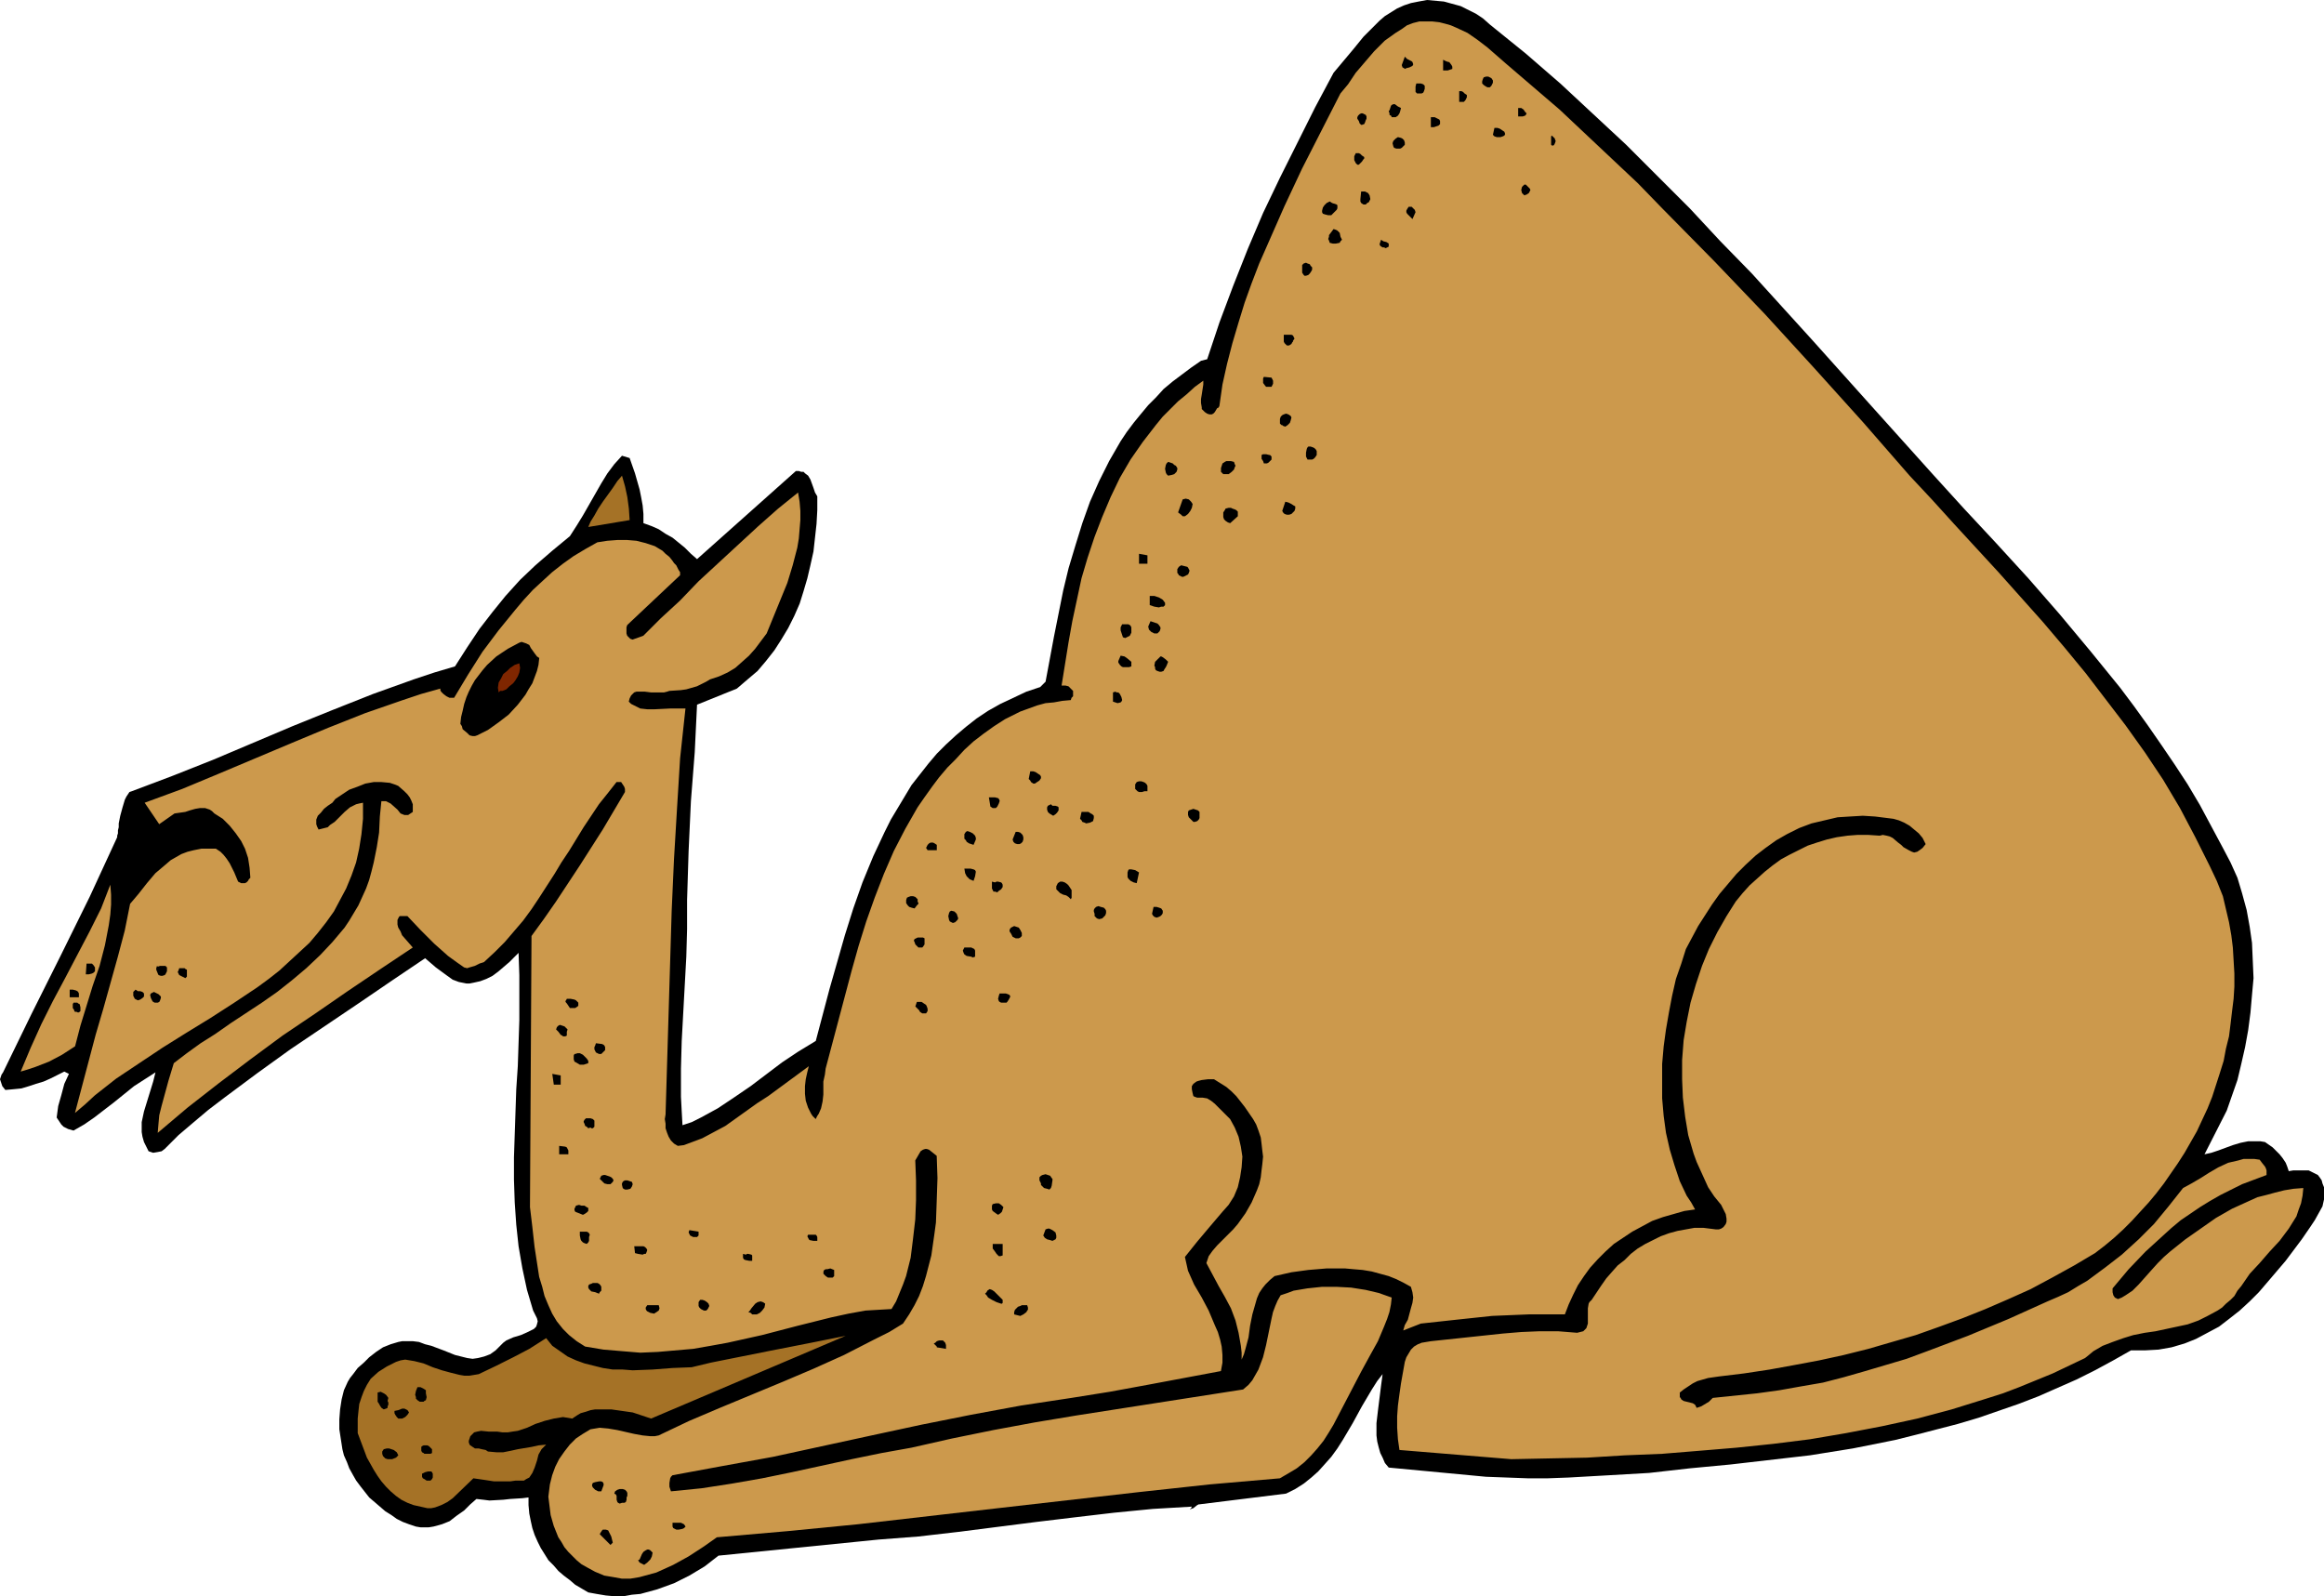 <?xml version="1.0" encoding="UTF-8" standalone="no"?>
<svg
   version="1.0"
   width="129.724mm"
   height="89.11mm"
   id="svg112"
   sodipodi:docname="Camel 09.wmf"
   xmlns:inkscape="http://www.inkscape.org/namespaces/inkscape"
   xmlns:sodipodi="http://sodipodi.sourceforge.net/DTD/sodipodi-0.dtd"
   xmlns="http://www.w3.org/2000/svg"
   xmlns:svg="http://www.w3.org/2000/svg">
  <sodipodi:namedview
     id="namedview112"
     pagecolor="#ffffff"
     bordercolor="#000000"
     borderopacity="0.25"
     inkscape:showpageshadow="2"
     inkscape:pageopacity="0.0"
     inkscape:pagecheckerboard="0"
     inkscape:deskcolor="#d1d1d1"
     inkscape:document-units="mm" />
  <defs
     id="defs1">
    <pattern
       id="WMFhbasepattern"
       patternUnits="userSpaceOnUse"
       width="6"
       height="6"
       x="0"
       y="0" />
  </defs>
  <path
     style="fill:#000000;fill-opacity:1;fill-rule:evenodd;stroke:none"
     d="m 314.312,5.171 7.595,6.141 7.272,6.303 6.949,6.464 6.949,6.464 6.787,6.788 6.626,6.626 6.464,6.949 6.626,6.788 12.766,14.06 12.605,14.06 12.928,14.383 6.464,7.111 6.626,7.111 6.949,7.596 6.626,7.596 6.464,7.757 6.302,7.757 2.909,3.879 2.909,4.04 2.909,4.202 2.747,4.04 2.747,4.202 2.586,4.363 2.424,4.525 2.424,4.525 1.616,3.071 1.454,3.232 0.97,3.232 0.97,3.555 0.646,3.555 0.485,3.394 0.162,3.717 0.162,3.717 -0.323,3.555 -0.323,3.717 -0.485,3.717 -0.646,3.555 -0.808,3.555 -0.808,3.394 -1.131,3.232 -1.131,3.232 -4.686,9.212 1.454,-0.323 1.454,-0.485 3.07,-1.131 1.616,-0.485 1.616,-0.323 h 1.616 0.97 l 0.97,0.162 1.616,1.131 1.454,1.454 0.646,0.808 0.646,0.97 0.323,0.808 0.323,0.97 0.97,-0.162 h 1.131 1.131 0.97 l 0.97,0.485 0.97,0.485 0.485,0.646 0.323,0.485 0.162,0.646 0.323,0.808 v 0.97 0.646 0.97 l -0.323,1.454 -0.808,1.454 -0.808,1.454 -0.97,1.454 -1.778,2.586 -3.394,4.525 -3.717,4.363 -1.939,2.263 -1.939,1.939 -2.101,1.939 -2.262,1.778 -2.101,1.616 -2.424,1.293 -2.424,1.293 -2.424,0.97 -2.747,0.808 -2.747,0.485 -2.909,0.162 h -1.454 -1.454 l -3.717,2.101 -3.878,2.101 -3.878,1.939 -4.04,1.778 -4.04,1.778 -4.202,1.616 -4.202,1.454 -4.202,1.454 -4.363,1.293 -4.363,1.131 -4.363,1.131 -4.525,1.131 -8.888,1.778 -9.05,1.454 -16.806,1.939 -8.565,0.808 -8.565,0.97 -8.403,0.485 -8.565,0.485 -4.363,0.162 h -4.363 l -4.363,-0.162 -4.363,-0.162 -20.523,-1.939 -0.808,-0.97 -0.485,-1.131 -0.485,-0.97 -0.323,-1.131 -0.323,-1.293 -0.162,-1.293 v -2.586 l 0.323,-2.747 0.323,-2.586 0.323,-2.586 0.323,-2.424 -1.131,1.454 -1.131,1.778 -2.101,3.555 -1.939,3.555 -2.101,3.555 -1.131,1.778 -1.293,1.778 -1.293,1.454 -1.454,1.616 -1.454,1.293 -1.616,1.293 -1.778,1.131 -1.939,0.97 -18.261,2.263 h -0.162 l -0.323,0.162 -0.808,0.646 -0.485,0.162 -0.162,0.162 v -0.162 0 l 0.162,-0.162 0.162,-0.323 -8.242,0.485 -8.242,0.808 -8.242,0.97 -8.08,0.97 -16.483,2.101 -8.403,0.97 -8.403,0.646 -33.774,3.394 -2.909,2.263 -1.616,0.97 -1.616,0.97 -1.616,0.808 -1.616,0.808 -1.778,0.646 -1.778,0.646 -1.778,0.485 -1.778,0.485 -1.778,0.162 -1.778,0.323 h -1.939 l -1.778,-0.162 -1.939,-0.323 -1.778,-0.323 -2.747,-1.616 -1.131,-0.97 -1.293,-0.97 -1.131,-0.97 -0.97,-1.131 -1.131,-1.131 -0.808,-1.293 -0.808,-1.293 -0.646,-1.293 -0.646,-1.454 -0.485,-1.454 -0.323,-1.454 -0.323,-1.616 -0.162,-1.778 v -1.616 l -1.293,0.162 -2.586,0.162 -1.454,0.162 -2.909,0.162 -1.293,-0.162 -1.454,-0.162 -1.293,1.131 -1.293,1.293 -1.616,1.131 -1.454,1.131 -1.616,0.646 -1.778,0.485 -0.97,0.162 H 89.526 88.718 l -0.97,-0.162 -1.454,-0.485 -1.293,-0.485 -1.293,-0.646 -1.131,-0.808 -1.293,-0.808 -1.131,-0.97 -1.131,-0.97 -1.131,-0.97 -1.778,-2.263 -0.97,-1.293 -0.646,-1.131 -0.808,-1.454 -0.485,-1.293 -0.646,-1.454 -0.323,-1.293 -0.323,-2.101 -0.323,-2.101 v -2.101 l 0.162,-2.101 0.323,-2.101 0.485,-1.939 0.808,-1.778 0.485,-0.808 0.646,-0.808 0.97,-1.293 1.293,-1.131 1.131,-1.131 1.454,-1.131 1.454,-0.97 1.616,-0.646 1.616,-0.485 0.808,-0.162 h 0.97 1.293 l 1.293,0.162 1.293,0.485 1.293,0.323 2.586,0.97 2.424,0.97 1.293,0.323 1.293,0.323 1.131,0.162 1.131,-0.162 1.293,-0.323 1.293,-0.485 1.131,-0.808 1.131,-1.131 0.485,-0.485 0.646,-0.485 1.454,-0.646 1.616,-0.485 1.454,-0.646 0.646,-0.323 0.646,-0.323 0.485,-0.485 0.162,-0.485 0.162,-0.646 -0.162,-0.646 -0.323,-0.646 -0.485,-0.97 -1.293,-4.363 -0.97,-4.525 -0.808,-4.687 -0.485,-4.525 -0.323,-4.687 -0.162,-4.848 v -4.687 l 0.162,-4.848 0.323,-9.535 0.323,-4.848 0.162,-4.848 0.162,-4.848 v -4.687 -4.848 l -0.162,-4.687 -1.939,1.939 -2.262,1.939 -1.293,0.97 -1.293,0.646 -1.293,0.485 -1.454,0.323 -0.808,0.162 h -0.646 l -0.808,-0.162 -0.808,-0.162 -1.293,-0.485 -1.131,-0.808 -2.424,-1.778 -2.262,-1.939 -6.949,4.687 -7.11,4.848 -14.382,9.697 -6.949,5.01 -6.949,5.171 -3.394,2.586 -3.07,2.586 -3.232,2.747 -2.909,2.909 -0.646,0.485 -0.808,0.162 -0.97,0.162 -0.485,-0.162 -0.485,-0.162 -0.485,-0.97 -0.485,-0.97 -0.323,-1.131 -0.162,-0.97 v -1.131 -0.97 l 0.485,-2.263 0.646,-2.101 1.293,-4.202 0.485,-1.939 -2.262,1.454 -2.262,1.454 -4.202,3.394 -4.202,3.232 -2.101,1.454 -2.262,1.293 -1.131,-0.323 -0.97,-0.485 -0.485,-0.485 -0.323,-0.485 -0.323,-0.485 -0.323,-0.485 0.323,-2.424 0.646,-2.263 0.646,-2.424 0.97,-2.101 -0.97,-0.485 -2.909,1.454 -1.454,0.646 -1.616,0.485 -1.454,0.485 -1.616,0.485 -1.616,0.162 -1.778,0.162 L 0.485,229.161 0.162,228.191 0,227.706 l 0.162,-0.485 0.162,-0.485 0.323,-0.485 5.979,-12.282 3.07,-6.141 3.07,-6.141 6.141,-12.444 2.909,-6.303 2.909,-6.303 v -0.162 -0.162 l 0.162,-0.485 v -0.646 l 0.162,-0.646 v -0.808 l 0.323,-1.616 0.485,-1.778 0.485,-1.616 0.323,-0.646 0.323,-0.485 0.323,-0.485 0.485,-0.162 8.565,-3.232 8.565,-3.394 16.806,-7.111 8.403,-3.394 8.565,-3.394 8.565,-3.071 4.363,-1.454 4.363,-1.293 2.586,-4.04 2.586,-3.879 2.747,-3.555 2.747,-3.394 3.07,-3.394 3.232,-3.071 3.555,-3.071 3.717,-3.071 1.454,-2.263 1.293,-2.101 2.586,-4.525 1.293,-2.263 1.293,-2.101 1.454,-1.939 1.616,-1.778 1.616,0.485 1.131,3.232 0.97,3.394 0.323,1.616 0.323,1.778 0.162,1.778 v 1.939 l 1.778,0.646 1.454,0.646 1.454,0.97 1.454,0.808 2.586,2.101 1.293,1.293 1.293,1.131 20.846,-18.585 h 0.646 l 0.485,0.162 h 0.485 l 0.323,0.323 0.646,0.485 0.485,0.808 0.646,1.778 0.323,0.97 0.485,0.808 v 2.909 l -0.162,2.909 -0.323,2.909 -0.323,2.909 -0.646,2.909 -0.646,2.747 -0.808,2.747 -0.808,2.586 -1.131,2.586 -1.293,2.586 -1.454,2.424 -1.454,2.263 -1.778,2.263 -1.778,2.101 -2.101,1.778 -2.262,1.939 -8.403,3.394 -0.485,10.02 -0.808,10.343 -0.485,10.505 -0.323,10.343 v 6.141 l -0.162,5.818 -0.646,11.797 -0.323,5.98 -0.162,5.818 v 5.98 l 0.162,3.071 0.162,2.909 1.939,-0.646 1.939,-0.97 1.778,-0.97 1.778,-0.97 3.394,-2.263 3.555,-2.424 6.626,-5.01 3.394,-2.263 3.717,-2.263 1.454,-5.495 1.454,-5.495 1.616,-5.656 1.616,-5.656 1.778,-5.656 1.939,-5.495 2.262,-5.495 2.424,-5.171 1.293,-2.586 1.454,-2.424 1.454,-2.424 1.454,-2.424 1.778,-2.263 1.778,-2.263 1.778,-2.101 1.939,-1.939 2.101,-1.939 2.101,-1.778 2.262,-1.778 2.424,-1.616 2.586,-1.454 2.747,-1.293 2.747,-1.293 2.909,-0.97 1.131,-1.131 1.778,-9.535 0.97,-4.848 0.97,-4.848 1.131,-4.687 1.454,-4.848 1.454,-4.687 1.616,-4.525 1.939,-4.363 2.101,-4.202 2.424,-4.202 1.293,-1.939 1.454,-1.939 1.454,-1.778 1.616,-1.939 1.616,-1.616 1.616,-1.778 1.939,-1.616 1.939,-1.454 1.939,-1.454 2.101,-1.454 1.293,-0.323 2.586,-7.757 2.909,-7.757 3.07,-7.757 3.232,-7.596 3.555,-7.434 3.717,-7.434 3.717,-7.434 3.878,-7.272 4.202,-5.01 2.101,-2.586 2.262,-2.263 1.131,-1.131 1.131,-0.97 1.293,-0.808 1.293,-0.808 1.454,-0.646 1.454,-0.485 1.616,-0.323 L 301.06,0 l 1.778,0.162 1.778,0.162 1.778,0.485 1.778,0.485 1.616,0.808 1.616,0.808 1.454,0.97 z"
     id="path1" />
  <path
     style="fill:#cc994c;fill-opacity:1;fill-rule:evenodd;stroke:none"
     d="m 317.705,13.414 5.656,4.848 5.656,4.848 5.494,5.171 5.494,5.171 5.494,5.171 5.333,5.495 10.827,10.989 10.666,11.151 10.342,11.313 10.342,11.474 9.858,11.313 4.686,5.01 4.686,5.171 9.373,10.181 9.373,10.505 4.525,5.333 4.525,5.495 4.202,5.495 4.202,5.495 4.04,5.656 3.878,5.818 3.555,5.98 3.232,6.141 3.07,6.141 1.454,3.071 1.293,3.232 0.646,2.747 0.646,2.747 0.485,2.747 0.323,2.586 0.162,2.747 0.162,2.747 v 2.747 l -0.162,2.586 -0.323,2.586 -0.323,2.747 -0.323,2.586 -0.646,2.586 -0.485,2.586 -0.808,2.586 -1.616,5.01 -0.97,2.424 -1.131,2.424 -1.131,2.424 -1.293,2.263 -1.293,2.263 -1.454,2.263 -1.454,2.101 -1.454,2.101 -1.616,2.101 -1.616,1.939 -1.778,1.939 -1.778,1.939 -1.778,1.778 -1.939,1.778 -1.939,1.616 -2.101,1.616 -4.363,2.586 -4.686,2.586 -4.525,2.424 -4.686,2.101 -4.848,2.101 -4.848,1.939 -4.848,1.778 -5.01,1.778 -5.01,1.454 -5.01,1.454 -5.171,1.293 -5.171,1.131 -5.171,0.97 -5.333,0.97 -5.333,0.808 -5.333,0.646 -2.262,0.323 -1.131,0.323 -1.131,0.323 -0.97,0.485 -0.97,0.646 -0.97,0.646 -0.808,0.646 v 0.485 0.485 l 0.162,0.162 0.162,0.323 0.485,0.323 0.646,0.162 1.293,0.323 0.485,0.323 0.162,0.323 0.162,0.323 0.97,-0.323 0.808,-0.485 0.808,-0.485 0.808,-0.808 4.686,-0.485 4.686,-0.485 4.686,-0.646 4.525,-0.808 4.686,-0.808 4.363,-1.131 4.525,-1.293 4.363,-1.293 4.363,-1.293 4.363,-1.616 8.565,-3.232 8.565,-3.555 8.242,-3.717 2.262,-0.97 2.101,-0.97 2.101,-1.293 1.939,-1.131 3.717,-2.747 3.555,-2.747 3.555,-3.232 3.232,-3.232 3.07,-3.717 3.07,-3.879 1.778,-0.97 1.939,-1.131 1.778,-1.131 1.939,-1.131 2.101,-0.97 2.101,-0.485 1.131,-0.323 h 0.97 1.293 l 1.131,0.162 0.485,0.646 0.646,0.808 0.162,0.323 0.162,0.485 v 0.485 0.485 l -2.586,0.97 -2.586,0.97 -2.262,1.131 -2.262,1.131 -2.262,1.293 -2.101,1.293 -4.04,2.747 -1.939,1.616 -1.778,1.616 -3.717,3.394 -3.555,3.717 -3.394,4.04 v 0.808 l 0.162,0.646 0.323,0.485 0.646,0.323 0.808,-0.323 0.808,-0.485 1.454,-0.97 1.293,-1.293 1.293,-1.454 1.293,-1.454 1.454,-1.616 1.293,-1.293 1.293,-1.131 3.232,-2.586 3.232,-2.263 3.232,-2.263 3.394,-1.939 1.778,-0.808 1.778,-0.808 1.778,-0.808 1.939,-0.485 1.778,-0.485 1.939,-0.485 1.939,-0.323 2.101,-0.162 -0.162,1.616 -0.323,1.616 -0.485,1.293 -0.485,1.454 -0.808,1.293 -0.808,1.293 -1.939,2.586 -2.101,2.263 -2.101,2.424 -2.101,2.263 -1.778,2.586 -0.808,0.97 -0.646,1.131 -0.808,0.808 -0.97,0.808 -0.808,0.808 -0.97,0.646 -2.101,1.131 -1.939,0.97 -2.262,0.808 -2.262,0.485 -2.262,0.485 -2.262,0.485 -2.262,0.323 -2.424,0.485 -2.101,0.646 -2.262,0.808 -2.101,0.808 -1.939,1.131 -0.97,0.808 -0.808,0.646 -3.394,1.616 -3.394,1.616 -3.555,1.454 -3.555,1.454 -3.394,1.293 -3.555,1.131 -7.272,2.263 -7.272,1.939 -7.434,1.616 -7.595,1.454 -7.595,1.293 -7.757,0.97 -7.757,0.808 -7.757,0.646 -7.918,0.646 -7.918,0.323 -7.918,0.485 -15.998,0.323 -23.594,-1.939 -0.323,-2.263 -0.162,-2.424 v -2.424 l 0.162,-2.263 0.323,-2.424 0.323,-2.263 0.808,-4.525 0.323,-0.97 0.485,-0.808 0.485,-0.808 0.646,-0.646 0.808,-0.485 0.808,-0.323 0.97,-0.162 0.97,-0.162 7.595,-0.808 7.595,-0.808 3.878,-0.323 3.878,-0.162 h 3.878 l 4.04,0.323 0.646,-0.162 0.646,-0.162 0.323,-0.323 0.323,-0.323 0.162,-0.485 0.162,-0.485 v -0.97 -1.131 -1.131 l 0.162,-0.97 0.162,-0.323 0.485,-0.485 0.97,-1.454 0.97,-1.454 1.131,-1.616 1.131,-1.293 1.293,-1.454 1.454,-1.131 1.293,-1.293 1.454,-1.131 1.616,-0.97 1.616,-0.808 1.616,-0.808 1.778,-0.646 1.778,-0.485 1.778,-0.323 1.778,-0.323 h 1.939 l 1.293,0.162 1.293,0.162 h 0.646 l 0.485,-0.162 0.485,-0.323 0.485,-0.646 0.162,-0.485 v -0.646 l -0.162,-0.97 -0.485,-0.97 -0.485,-0.97 -1.454,-1.778 -0.646,-0.97 -0.646,-0.97 -0.808,-1.778 -0.808,-1.778 -0.808,-1.778 -0.646,-1.778 -1.131,-3.879 -0.646,-3.879 -0.485,-4.04 -0.162,-3.879 v -4.04 l 0.323,-4.202 0.646,-3.879 0.808,-4.04 1.131,-3.879 1.293,-3.879 1.454,-3.555 1.778,-3.555 1.939,-3.394 1.939,-3.071 1.454,-1.778 1.454,-1.616 1.616,-1.454 1.616,-1.454 1.616,-1.293 1.778,-1.293 1.778,-0.97 1.939,-0.97 1.939,-0.97 1.939,-0.646 2.101,-0.646 2.101,-0.485 2.262,-0.323 2.101,-0.162 h 2.262 l 2.424,0.162 0.646,-0.162 0.808,0.162 0.646,0.162 0.646,0.323 1.131,0.97 0.646,0.485 0.485,0.485 1.131,0.646 0.646,0.323 0.485,0.162 0.646,-0.162 0.485,-0.323 0.646,-0.485 0.646,-0.808 -0.646,-1.293 -0.808,-0.97 -0.97,-0.808 -0.97,-0.808 -1.131,-0.646 -1.131,-0.485 -1.131,-0.323 -1.293,-0.162 -2.586,-0.323 -2.586,-0.162 -2.747,0.162 -2.586,0.162 -2.747,0.646 -2.747,0.646 -2.586,0.97 -2.586,1.293 -2.262,1.293 -2.262,1.616 -2.101,1.616 -2.101,1.939 -1.939,1.939 -1.778,2.101 -1.778,2.101 -1.616,2.263 -1.454,2.263 -1.454,2.263 -1.293,2.424 -1.293,2.424 -0.97,3.071 -1.131,3.232 -0.808,3.555 -0.646,3.394 -0.646,3.717 -0.485,3.555 -0.323,3.717 v 3.717 3.555 l 0.323,3.717 0.485,3.555 0.808,3.555 0.97,3.232 1.131,3.394 1.454,3.071 0.97,1.454 0.808,1.454 -2.262,0.323 -2.262,0.646 -2.262,0.646 -2.262,0.808 -2.101,1.131 -2.101,1.131 -1.939,1.293 -1.939,1.293 -1.778,1.616 -1.616,1.616 -1.616,1.778 -1.293,1.778 -1.293,1.939 -0.97,1.939 -0.97,2.101 -0.808,2.101 h -3.717 -3.878 l -3.878,0.162 -3.878,0.162 -7.595,0.808 -7.434,0.808 -3.717,1.454 0.323,-1.131 0.646,-1.131 0.646,-2.424 0.323,-1.131 0.162,-1.131 -0.162,-1.131 -0.323,-1.131 -1.454,-0.808 -1.616,-0.808 -1.616,-0.646 -1.778,-0.485 -1.778,-0.485 -1.939,-0.323 -1.939,-0.162 -1.778,-0.162 h -3.878 l -3.878,0.323 -3.555,0.485 -3.555,0.808 -0.97,0.808 -0.97,0.97 -0.646,0.808 -0.646,0.97 -0.485,1.131 -0.323,1.131 -0.646,2.263 -0.485,2.424 -0.323,2.424 -0.646,2.424 -0.323,1.131 -0.485,1.131 v -1.454 l -0.162,-1.454 -0.485,-2.747 -0.646,-2.586 -0.97,-2.586 -1.293,-2.424 -1.293,-2.263 -1.293,-2.424 -1.293,-2.424 0.485,-1.454 0.808,-1.131 0.97,-1.131 1.131,-1.131 1.131,-1.131 1.131,-1.131 0.97,-1.131 0.808,-1.131 0.808,-1.131 0.646,-1.131 0.646,-1.131 1.131,-2.586 0.485,-1.293 0.323,-1.454 0.162,-1.454 0.162,-1.293 0.162,-1.616 -0.162,-1.293 -0.162,-1.454 -0.162,-1.293 -0.485,-1.454 -0.485,-1.293 -0.646,-1.131 -1.778,-2.586 -1.778,-2.263 -0.97,-0.97 -1.131,-0.97 -1.293,-0.808 -1.293,-0.808 h -1.293 l -1.293,0.162 -0.646,0.162 -0.485,0.162 -0.646,0.485 -0.323,0.485 v 0.646 l 0.162,0.808 0.162,0.646 0.323,0.162 0.485,0.162 h 0.485 0.646 l 0.97,0.162 0.808,0.485 0.808,0.646 1.616,1.616 1.616,1.616 0.97,1.778 0.808,1.939 0.485,2.101 0.323,2.101 -0.162,2.263 -0.323,2.101 -0.485,2.101 -0.808,1.939 -1.131,1.778 -1.293,1.454 -2.747,3.232 -2.586,3.071 -2.586,3.232 0.323,1.454 0.323,1.454 0.646,1.454 0.646,1.454 1.616,2.747 1.454,2.747 1.293,3.071 0.646,1.454 0.485,1.616 0.323,1.454 0.162,1.778 v 1.616 l -0.323,1.778 -7.757,1.454 -7.757,1.454 -7.918,1.454 -8.08,1.293 -5.333,0.808 -5.333,0.808 -10.504,1.939 -10.504,2.101 -10.504,2.263 -20.846,4.525 -10.666,1.939 -10.504,1.939 -0.323,0.323 -0.162,0.323 -0.162,0.97 v 0.808 l 0.323,0.97 3.232,-0.323 3.232,-0.323 6.302,-0.97 6.464,-1.131 6.302,-1.293 12.605,-2.747 6.302,-1.293 6.302,-1.131 8.565,-1.939 8.726,-1.778 8.726,-1.616 8.726,-1.454 17.614,-2.747 17.614,-2.747 1.131,-0.97 0.808,-0.97 0.646,-1.131 0.646,-1.131 0.485,-1.293 0.485,-1.293 0.646,-2.586 1.131,-5.495 0.323,-1.454 0.485,-1.293 0.485,-1.131 0.646,-1.131 1.454,-0.485 1.293,-0.485 2.909,-0.485 3.07,-0.323 h 3.07 l 3.07,0.162 3.07,0.485 2.747,0.646 2.747,0.97 -0.162,1.454 -0.323,1.616 -0.485,1.454 -0.646,1.616 -1.293,3.071 -1.616,2.909 -1.939,3.555 -1.939,3.717 -1.939,3.717 -1.939,3.717 -0.97,1.616 -1.131,1.778 -1.293,1.616 -1.293,1.454 -1.454,1.454 -1.616,1.293 -1.616,0.97 -1.939,1.131 -14.867,1.293 -14.867,1.616 -29.734,3.394 -29.573,3.394 -14.867,1.454 -14.867,1.293 -2.747,1.939 -3.232,2.101 -3.232,1.778 -1.778,0.808 -1.778,0.808 -1.778,0.485 -1.778,0.485 -1.939,0.323 h -1.778 l -1.778,-0.323 -1.939,-0.323 -1.939,-0.808 -1.778,-0.97 -1.131,-0.646 -0.97,-0.808 -0.97,-0.97 -0.808,-0.808 -0.808,-0.97 -0.646,-1.131 -0.646,-0.97 -0.97,-2.424 -0.323,-1.131 -0.323,-1.131 -0.162,-1.293 -0.323,-2.586 0.323,-2.586 0.485,-1.939 0.646,-1.778 0.808,-1.616 1.131,-1.616 1.131,-1.454 1.293,-1.293 1.454,-0.97 1.616,-0.97 0.97,-0.162 0.97,-0.162 1.778,0.162 1.939,0.323 3.555,0.808 1.778,0.323 1.616,0.162 h 0.97 l 0.808,-0.162 6.464,-3.071 6.464,-2.747 6.626,-2.747 6.626,-2.747 6.464,-2.747 6.464,-2.909 6.302,-3.232 3.232,-1.616 2.909,-1.778 1.293,-1.939 1.131,-1.939 0.97,-1.939 0.808,-2.101 0.646,-2.101 1.131,-4.363 0.323,-2.263 0.323,-2.263 0.323,-2.424 0.162,-4.525 0.162,-4.848 -0.162,-4.687 -1.616,-1.293 -0.485,-0.162 h -0.323 l -0.485,0.162 -0.485,0.323 -1.131,1.939 0.162,4.202 v 4.202 l -0.162,4.04 -0.485,4.202 -0.485,3.879 -0.485,1.939 -0.485,1.939 -0.646,1.778 -1.454,3.555 -0.97,1.616 -5.494,0.323 -3.555,0.646 -3.717,0.808 -7.11,1.778 -7.434,1.939 -7.272,1.616 -3.555,0.646 -3.717,0.646 -3.717,0.323 -3.717,0.323 -3.717,0.162 -3.878,-0.323 -3.878,-0.323 -3.878,-0.646 -1.778,-1.131 -1.616,-1.293 -1.293,-1.293 -1.293,-1.616 -0.97,-1.616 -0.808,-1.778 -0.808,-1.939 -0.485,-1.939 -0.646,-2.101 -0.323,-2.101 -0.646,-4.202 -0.485,-4.363 -0.485,-4.04 0.323,-57.209 2.586,-3.555 2.586,-3.717 5.01,-7.596 4.848,-7.596 4.686,-7.919 v -0.646 l -0.162,-0.485 -0.323,-0.485 -0.323,-0.485 h -0.97 l -1.778,2.263 -1.939,2.424 -1.616,2.424 -1.616,2.424 -3.07,5.01 -1.616,2.424 -1.454,2.424 -3.232,5.01 -1.616,2.424 -1.778,2.424 -1.939,2.263 -1.939,2.263 -2.101,2.101 -2.262,2.101 -0.97,0.323 -0.97,0.485 -1.131,0.323 -0.485,0.162 -0.646,-0.162 -1.616,-1.131 -1.778,-1.293 -2.909,-2.586 -2.909,-2.909 -2.747,-2.909 h -1.293 -0.323 l -0.162,0.162 -0.162,0.323 -0.162,0.323 v 0.97 l 0.162,0.646 0.485,0.808 0.323,0.808 1.131,1.293 1.131,1.293 -6.787,4.525 -6.949,4.687 -6.787,4.687 -6.949,4.687 -6.787,5.01 -6.626,5.01 -6.626,5.171 -6.302,5.333 0.162,-1.939 0.162,-1.778 0.485,-1.939 0.485,-1.778 0.97,-3.555 1.131,-3.717 2.747,-2.101 2.909,-2.101 3.07,-1.939 3.232,-2.263 6.626,-4.363 3.232,-2.263 3.07,-2.424 3.07,-2.586 2.909,-2.747 2.586,-2.747 2.586,-3.071 0.97,-1.454 1.939,-3.232 0.808,-1.778 0.808,-1.778 0.646,-1.778 0.485,-1.778 0.485,-1.939 0.323,-1.616 0.323,-1.616 0.485,-3.071 0.162,-3.394 0.323,-3.232 h 0.485 0.485 l 0.97,0.485 1.454,1.293 0.646,0.808 0.808,0.323 h 0.323 0.485 l 0.485,-0.323 0.485,-0.323 v -0.808 -0.808 l -0.323,-0.808 -0.323,-0.646 -0.485,-0.646 -0.646,-0.646 -1.293,-1.131 -0.808,-0.323 -0.97,-0.323 -1.778,-0.162 h -1.616 l -1.778,0.323 -1.616,0.646 -1.778,0.646 -1.454,0.97 -1.454,0.97 -0.646,0.808 -0.97,0.646 -0.808,0.646 -0.646,0.808 -0.646,0.646 -0.323,0.808 v 0.485 0.485 l 0.162,0.485 0.323,0.646 0.646,-0.162 0.646,-0.162 0.646,-0.162 0.485,-0.485 0.97,-0.646 1.131,-1.131 0.97,-0.97 1.131,-0.97 0.646,-0.323 0.646,-0.323 0.646,-0.162 0.808,-0.162 v 3.394 l -0.323,3.232 -0.485,3.071 -0.646,2.909 -0.97,2.747 -1.131,2.747 -1.293,2.424 -1.293,2.424 -1.616,2.263 -1.778,2.263 -1.778,2.101 -2.101,1.939 -2.101,1.939 -2.101,1.939 -2.262,1.778 -2.424,1.778 -4.848,3.232 -5.01,3.232 -5.01,3.071 -5.171,3.232 -4.848,3.232 -4.848,3.232 -2.262,1.778 -2.262,1.778 -2.101,1.939 -2.101,1.778 1.454,-5.495 1.454,-5.495 1.454,-5.495 1.616,-5.495 3.07,-10.989 1.454,-5.495 1.131,-5.656 1.778,-2.101 1.778,-2.263 1.778,-2.101 2.101,-1.778 1.131,-0.97 1.131,-0.646 1.131,-0.646 1.293,-0.485 1.293,-0.323 1.616,-0.323 h 1.454 1.616 l 0.97,0.646 0.646,0.646 0.646,0.808 0.646,0.97 0.97,1.939 0.808,1.939 0.323,0.162 0.323,0.162 h 0.808 l 0.323,-0.162 0.323,-0.323 0.162,-0.323 0.323,-0.323 -0.162,-2.101 -0.323,-2.101 -0.646,-1.939 -0.808,-1.616 -1.131,-1.616 -1.293,-1.616 -1.454,-1.454 -1.778,-1.131 -0.485,-0.485 -0.485,-0.323 -0.97,-0.323 h -1.131 l -0.97,0.162 -1.131,0.323 -0.97,0.323 -1.131,0.162 -1.131,0.162 -3.232,2.263 -3.07,-4.525 7.918,-2.909 7.757,-3.232 15.352,-6.464 7.757,-3.232 7.757,-3.071 7.918,-2.747 3.878,-1.293 4.04,-1.131 v 0.323 l 0.162,0.323 0.485,0.485 0.646,0.485 0.646,0.323 h 0.97 l 2.909,-4.848 3.07,-4.848 3.394,-4.525 3.555,-4.363 1.778,-2.101 1.939,-2.101 2.101,-1.939 1.939,-1.778 2.262,-1.778 2.262,-1.616 2.424,-1.454 2.586,-1.454 2.101,-0.323 2.101,-0.162 h 2.101 l 1.939,0.162 1.939,0.485 1.939,0.646 0.808,0.485 0.808,0.485 0.646,0.646 0.808,0.646 0.646,0.808 0.323,0.485 0.485,0.485 0.485,0.97 0.323,0.485 v 0.646 l -11.15,10.505 -0.162,0.485 v 0.485 0.485 0.323 l 0.162,0.485 0.323,0.323 0.323,0.323 0.485,0.162 2.262,-0.808 3.717,-3.717 4.04,-3.717 3.878,-4.04 2.101,-1.939 2.101,-1.939 4.202,-3.879 4.202,-3.879 4.202,-3.717 4.202,-3.394 0.323,1.939 0.162,1.939 v 1.939 l -0.162,1.939 -0.162,1.939 -0.323,1.939 -0.97,3.717 -1.131,3.717 -1.454,3.555 -1.454,3.555 -1.454,3.555 -2.424,3.232 -1.293,1.454 -1.454,1.293 -1.454,1.293 -1.616,0.97 -1.778,0.808 -1.939,0.646 -0.808,0.485 -0.97,0.485 -0.97,0.485 -1.131,0.323 -1.131,0.323 -1.131,0.162 -2.424,0.162 -0.485,0.162 -0.646,0.162 h -1.293 -1.454 l -1.293,-0.162 h -1.131 -0.646 l -0.485,0.162 -0.323,0.323 -0.323,0.323 -0.323,0.646 -0.162,0.646 0.485,0.485 0.646,0.323 0.646,0.323 0.646,0.323 1.454,0.162 h 1.616 l 3.232,-0.162 h 1.616 1.616 l -1.131,10.505 -0.646,10.505 -0.646,10.828 -0.485,10.828 -0.646,21.494 -0.646,21.494 -0.162,0.97 0.162,0.97 v 0.97 l 0.323,0.97 0.323,0.808 0.485,0.808 0.646,0.646 0.808,0.485 1.293,-0.162 1.293,-0.485 2.586,-0.97 2.424,-1.293 2.424,-1.293 2.262,-1.616 2.262,-1.616 2.262,-1.616 2.262,-1.454 8.565,-6.303 -0.323,1.293 -0.323,1.454 -0.162,1.454 v 1.616 l 0.162,1.454 0.485,1.454 0.646,1.293 0.323,0.485 0.646,0.646 0.323,-0.646 0.323,-0.485 0.485,-1.131 0.323,-1.454 0.162,-1.454 v -1.293 -1.454 l 0.323,-1.454 0.162,-1.293 2.747,-10.343 2.747,-10.343 1.454,-5.171 1.616,-5.171 1.778,-5.01 1.939,-5.01 2.101,-4.848 2.424,-4.687 1.293,-2.263 1.293,-2.263 1.454,-2.101 1.616,-2.263 1.454,-1.939 1.778,-2.101 1.778,-1.778 1.778,-1.939 1.939,-1.778 2.101,-1.616 2.262,-1.616 2.262,-1.454 3.232,-1.616 3.555,-1.293 1.778,-0.485 1.778,-0.162 1.778,-0.323 1.778,-0.162 0.162,-0.485 0.323,-0.323 v -0.485 -0.646 l -0.485,-0.485 -0.485,-0.485 -0.646,-0.162 h -0.808 l 1.454,-9.05 0.808,-4.525 0.97,-4.525 0.97,-4.525 1.293,-4.363 1.454,-4.363 1.616,-4.202 1.778,-4.202 1.939,-4.04 2.262,-3.879 2.586,-3.717 2.747,-3.555 1.454,-1.778 1.616,-1.616 1.616,-1.616 1.778,-1.454 1.778,-1.616 1.778,-1.293 v 0.808 l -0.323,2.101 -0.162,0.97 v 0.808 l 0.162,0.97 v 0.323 l 0.323,0.323 0.323,0.323 0.485,0.323 0.485,0.162 h 0.485 l 0.323,-0.162 0.323,-0.323 0.485,-0.808 0.323,-0.162 0.162,-0.323 0.646,-4.525 0.97,-4.363 1.131,-4.363 1.293,-4.363 1.293,-4.202 1.454,-4.04 1.616,-4.202 1.778,-4.04 3.555,-8.08 3.717,-7.919 8.08,-15.838 1.616,-1.939 1.616,-2.424 1.939,-2.263 1.939,-2.263 2.262,-2.263 1.131,-0.808 1.131,-0.808 1.293,-0.808 1.131,-0.808 1.293,-0.485 1.293,-0.323 h 1.454 1.293 l 1.454,0.162 1.293,0.323 1.131,0.323 1.131,0.485 2.424,1.131 2.101,1.454 2.101,1.616 z"
     id="path2" />
  <path
     style="fill:#000000;fill-opacity:1;fill-rule:evenodd;stroke:none"
     d="m 297.99,13.898 -0.646,0.323 -0.646,0.162 -0.323,0.162 -0.162,-0.162 -0.323,-0.162 -0.162,-0.485 0.646,-1.778 0.485,0.485 0.323,0.162 0.323,0.162 0.323,0.162 0.162,0.162 0.162,0.485 z"
     id="path3" />
  <path
     style="fill:#000000;fill-opacity:1;fill-rule:evenodd;stroke:none"
     d="m 306.393,14.545 -0.485,0.162 -0.485,0.162 h -0.97 v -2.263 l 0.646,0.323 0.485,0.162 h 0.162 l 0.485,0.646 0.162,0.323 z"
     id="path4" />
  <path
     style="fill:#000000;fill-opacity:1;fill-rule:evenodd;stroke:none"
     d="m 314.958,16.969 v 0.485 l -0.162,0.323 -0.162,0.323 -0.323,0.323 h -0.485 l -0.323,-0.162 -0.485,-0.323 -0.323,-0.323 v -0.485 l 0.162,-0.485 0.162,-0.323 0.485,-0.162 h 0.485 l 0.323,0.162 0.323,0.162 z"
     id="path5" />
  <path
     style="fill:#000000;fill-opacity:1;fill-rule:evenodd;stroke:none"
     d="m 300.576,18.1 v 0.646 l -0.162,0.485 -0.162,0.323 -0.323,0.162 h -0.162 -0.485 -0.323 l -0.323,-0.323 v -0.323 -0.808 l 0.162,-0.646 h 0.97 l 0.485,0.162 z"
     id="path6" />
  <path
     style="fill:#000000;fill-opacity:1;fill-rule:evenodd;stroke:none"
     d="m 309.464,20.039 v 0.485 l -0.162,0.323 -0.162,0.323 -0.323,0.323 h -0.97 V 19.231 h 0.485 l 0.323,0.162 0.323,0.323 z"
     id="path7" />
  <path
     style="fill:#000000;fill-opacity:1;fill-rule:evenodd;stroke:none"
     d="m 295.566,22.787 -0.162,0.646 -0.162,0.485 -0.323,0.485 -0.485,0.323 h -0.323 -0.485 l -0.162,-0.323 -0.323,-0.162 v -0.323 l -0.162,-0.485 0.162,-0.162 0.162,-0.485 0.162,-0.485 0.162,-0.162 0.323,-0.162 h 0.323 l 0.646,0.485 z"
     id="path8" />
  <path
     style="fill:#000000;fill-opacity:1;fill-rule:evenodd;stroke:none"
     d="m 322.068,23.918 -0.162,0.323 -0.162,0.162 -0.485,0.162 h -0.485 -0.485 v -1.778 h 0.323 0.323 l 0.485,0.323 0.323,0.485 z"
     id="path9" />
  <path
     style="fill:#000000;fill-opacity:1;fill-rule:evenodd;stroke:none"
     d="m 288.294,24.564 v 0.485 l -0.162,0.323 -0.162,0.485 -0.162,0.323 -0.485,0.162 h -0.162 l -0.323,-0.323 -0.162,-0.485 -0.323,-0.485 v -0.323 l 0.162,-0.323 0.323,-0.323 0.323,-0.162 h 0.323 l 0.323,0.162 0.323,0.162 z"
     id="path10" />
  <path
     style="fill:#000000;fill-opacity:1;fill-rule:evenodd;stroke:none"
     d="m 303.808,26.181 -0.323,0.323 -0.485,0.162 -0.485,0.162 h -0.646 v -2.101 h 0.323 0.485 l 0.646,0.323 0.323,0.162 0.162,0.323 v 0.323 z"
     id="path11" />
  <path
     style="fill:#000000;fill-opacity:1;fill-rule:evenodd;stroke:none"
     d="m 317.382,27.797 0.162,0.485 -0.162,0.323 -0.323,0.162 -0.485,0.162 h -0.808 l -0.485,-0.162 -0.323,-0.323 0.323,-1.454 h 0.323 0.323 l 0.485,0.162 0.485,0.323 z"
     id="path12" />
  <path
     style="fill:#000000;fill-opacity:1;fill-rule:evenodd;stroke:none"
     d="m 328.209,29.736 -0.162,0.485 -0.162,0.323 -0.162,0.162 h -0.323 l -0.162,-0.162 V 28.766 l 0.162,-0.162 0.162,0.162 0.323,0.323 0.162,0.162 v 0.162 z"
     id="path13" />
  <path
     style="fill:#000000;fill-opacity:1;fill-rule:evenodd;stroke:none"
     d="m 296.374,30.059 v 0.485 l -0.323,0.323 -0.323,0.323 -0.323,0.162 h -0.323 -0.485 l -0.485,-0.162 -0.162,-0.323 -0.162,-0.646 0.162,-0.485 0.485,-0.485 0.485,-0.323 0.646,0.162 0.323,0.162 0.323,0.323 z"
     id="path14" />
  <path
     style="fill:#000000;fill-opacity:1;fill-rule:evenodd;stroke:none"
     d="m 287.809,33.13 v 0.323 l -0.162,0.162 -0.323,0.485 -0.646,0.646 h -0.323 l -0.323,-0.323 -0.162,-0.323 -0.162,-0.323 v -0.808 l 0.323,-0.646 h 0.646 l 0.323,0.162 0.323,0.323 z"
     id="path15" />
  <path
     style="fill:#000000;fill-opacity:1;fill-rule:evenodd;stroke:none"
     d="m 322.715,39.756 0.162,0.323 -0.162,0.323 -0.162,0.323 -0.485,0.323 -0.485,0.162 -0.162,-0.162 -0.323,-0.323 -0.162,-0.646 0.162,-0.646 0.323,-0.323 0.162,-0.162 h 0.323 l 0.323,0.323 0.323,0.323 z"
     id="path16" />
  <path
     style="fill:#000000;fill-opacity:1;fill-rule:evenodd;stroke:none"
     d="m 289.102,42.018 -0.162,0.323 -0.162,0.323 -0.323,0.162 -0.323,0.323 h -0.485 l -0.485,-0.323 -0.162,-0.323 v -0.485 l 0.162,-1.616 h 0.808 l 0.646,0.323 0.323,0.485 z"
     id="path17" />
  <path
     style="fill:#000000;fill-opacity:1;fill-rule:evenodd;stroke:none"
     d="m 282.153,43.634 v 0.323 l -0.162,0.323 -0.323,0.323 -0.323,0.323 -0.485,0.485 h -0.646 l -0.646,-0.162 -0.485,-0.162 -0.162,-0.323 v -0.323 l 0.162,-0.646 0.323,-0.485 0.485,-0.485 0.646,-0.323 0.485,0.323 0.485,0.162 0.485,0.162 0.162,0.162 z"
     id="path18" />
  <path
     style="fill:#000000;fill-opacity:1;fill-rule:evenodd;stroke:none"
     d="m 298.636,44.766 -0.646,1.454 -0.646,-0.646 -0.485,-0.485 -0.162,-0.323 v -0.323 l 0.162,-0.323 0.323,-0.485 h 0.323 0.323 l 0.323,0.323 0.323,0.323 z"
     id="path19" />
  <path
     style="fill:#000000;fill-opacity:1;fill-rule:evenodd;stroke:none"
     d="m 283.123,50.583 -0.323,0.323 -0.162,0.323 -0.808,0.162 h -0.646 l -0.646,-0.162 -0.162,-0.485 -0.162,-0.323 0.162,-0.485 v -0.323 l 0.485,-0.646 0.485,-0.646 0.485,0.162 0.323,0.162 0.162,0.162 0.323,0.323 0.162,0.808 z"
     id="path20" />
  <path
     style="fill:#000000;fill-opacity:1;fill-rule:evenodd;stroke:none"
     d="m 292.98,52.038 -0.323,0.162 -0.323,0.162 -0.323,-0.162 h -0.323 l -0.485,-0.323 -0.162,-0.323 0.162,-0.485 0.162,-0.485 0.485,0.323 0.646,0.162 0.485,0.323 v 0.323 z"
     id="path21" />
  <path
     style="fill:#000000;fill-opacity:1;fill-rule:evenodd;stroke:none"
     d="m 276.659,57.209 -0.323,0.485 -0.323,0.323 -0.485,0.162 h -0.323 l -0.162,-0.162 -0.323,-0.485 v -0.485 -1.131 l 0.323,-0.323 0.485,-0.162 0.323,0.162 0.485,0.162 0.162,0.323 0.323,0.323 v 0.485 z"
     id="path22" />
  <path
     style="fill:#000000;fill-opacity:1;fill-rule:evenodd;stroke:none"
     d="m 273.104,71.431 -0.323,0.485 v 0.162 l -0.162,0.162 -0.162,0.323 -0.485,0.323 h -0.485 l -0.323,-0.323 -0.162,-0.162 -0.162,-0.323 v -0.808 -0.646 h 0.646 0.808 0.162 l 0.323,0.162 0.162,0.323 z"
     id="path23" />
  <path
     style="fill:#000000;fill-opacity:1;fill-rule:evenodd;stroke:none"
     d="m 268.256,79.673 0.162,0.323 0.162,0.323 v 0.646 l -0.162,0.323 -0.162,0.323 h -0.323 -0.485 -0.323 l -0.162,-0.162 -0.485,-0.646 v -0.646 -0.323 l 0.162,-0.323 z"
     id="path24" />
  <path
     style="fill:#000000;fill-opacity:1;fill-rule:evenodd;stroke:none"
     d="m 272.457,88.077 -0.162,0.646 -0.162,0.485 -0.485,0.485 -0.485,0.323 -0.485,-0.162 -0.162,-0.162 h -0.162 l -0.323,-0.323 V 89.208 88.885 88.4 l 0.162,-0.485 0.323,-0.323 0.323,-0.162 0.485,-0.162 0.485,0.162 0.485,0.323 z"
     id="path25" />
  <path
     style="fill:#000000;fill-opacity:1;fill-rule:evenodd;stroke:none"
     d="m 277.467,96.48 -0.323,0.323 -0.323,0.162 h -0.97 l -0.323,-0.646 v -0.808 l 0.162,-0.808 0.162,-0.323 0.162,-0.162 h 0.485 l 0.485,0.162 0.323,0.162 0.323,0.323 0.162,0.323 v 0.323 0.485 z"
     id="path26" />
  <path
     style="fill:#000000;fill-opacity:1;fill-rule:evenodd;stroke:none"
     d="m 268.256,96.965 -0.323,0.323 -0.323,0.323 -0.323,0.162 h -0.323 -0.323 l -0.162,-0.485 -0.323,-0.485 v -0.485 -0.323 l 0.323,-0.162 h 0.646 l 0.646,0.162 h 0.162 l 0.323,0.323 v 0.162 z"
     id="path27" />
  <path
     style="fill:#000000;fill-opacity:1;fill-rule:evenodd;stroke:none"
     d="m 260.337,97.45 0.162,0.485 0.162,0.323 -0.162,0.323 -0.162,0.485 -0.485,0.485 -0.646,0.485 h -0.646 -0.485 l -0.323,-0.323 -0.162,-0.162 v -0.323 -0.485 l 0.162,-0.485 0.162,-0.485 0.485,-0.323 0.323,-0.162 h 0.485 0.485 z"
     id="path28" />
  <path
     style="fill:#000000;fill-opacity:1;fill-rule:evenodd;stroke:none"
     d="m 247.733,100.036 -0.485,0.162 -0.808,0.162 -0.323,-0.323 -0.162,-0.323 -0.162,-0.808 0.162,-0.808 0.162,-0.323 0.323,-0.323 0.485,0.162 0.485,0.162 0.323,0.323 0.323,0.162 0.323,0.485 V 99.066 l -0.162,0.485 z"
     id="path29" />
  <path
     style="fill:#a57226;fill-opacity:1;fill-rule:evenodd;stroke:none"
     d="m 132.835,109.732 -8.726,1.454 0.485,-1.131 0.808,-1.293 0.808,-1.454 0.97,-1.454 2.101,-2.909 0.97,-1.454 0.97,-1.131 0.646,2.263 0.485,2.263 0.323,2.424 z"
     id="path30" />
  <path
     style="fill:#000000;fill-opacity:1;fill-rule:evenodd;stroke:none"
     d="m 251.611,106.338 -0.162,0.808 -0.323,0.646 -0.485,0.646 -0.646,0.485 h -0.162 -0.323 l -0.323,-0.323 -0.646,-0.485 0.97,-2.747 0.646,-0.162 0.646,0.162 0.485,0.485 z"
     id="path31" />
  <path
     style="fill:#000000;fill-opacity:1;fill-rule:evenodd;stroke:none"
     d="m 273.265,107.308 -0.162,0.485 -0.323,0.323 -0.323,0.323 -0.485,0.162 h -0.485 l -0.485,-0.162 -0.323,-0.323 -0.162,-0.323 0.646,-1.939 0.646,0.162 0.646,0.323 0.485,0.323 0.323,0.162 z"
     id="path32" />
  <path
     style="fill:#000000;fill-opacity:1;fill-rule:evenodd;stroke:none"
     d="m 261.145,108.924 -1.616,1.454 -0.485,-0.162 -0.485,-0.323 -0.323,-0.323 -0.162,-0.485 v -0.485 -0.485 l 0.323,-0.485 0.162,-0.323 0.646,-0.162 h 0.485 l 0.323,0.162 0.485,0.162 0.323,0.162 0.323,0.323 v 0.485 z"
     id="path33" />
  <path
     style="fill:#000000;fill-opacity:1;fill-rule:evenodd;stroke:none"
     d="m 242.077,118.944 h -1.778 v -2.101 l 1.778,0.323 z"
     id="path34" />
  <path
     style="fill:#000000;fill-opacity:1;fill-rule:evenodd;stroke:none"
     d="m 250.803,120.883 -0.162,0.323 -0.323,0.162 -0.646,0.323 h -0.323 l -0.323,-0.162 -0.323,-0.162 -0.162,-0.323 -0.162,-0.162 v -0.323 -0.485 l 0.323,-0.485 0.485,-0.323 0.646,0.162 0.646,0.162 0.162,0.162 0.162,0.323 0.162,0.323 z"
     id="path35" />
  <path
     style="fill:#000000;fill-opacity:1;fill-rule:evenodd;stroke:none"
     d="m 245.793,127.186 v 0.485 l -0.323,0.323 h -0.485 l -0.485,0.162 -0.97,-0.162 -0.97,-0.323 v -1.939 h 0.485 0.485 l 0.97,0.323 0.808,0.485 z"
     id="path36" />
  <path
     style="fill:#000000;fill-opacity:1;fill-rule:evenodd;stroke:none"
     d="m 244.177,133.65 h -0.323 -0.323 l -0.646,-0.323 -0.485,-0.485 -0.162,-0.646 0.485,-1.131 0.485,0.162 0.485,0.162 0.485,0.162 0.323,0.323 0.323,0.485 v 0.323 l -0.162,0.485 z"
     id="path37" />
  <path
     style="fill:#000000;fill-opacity:1;fill-rule:evenodd;stroke:none"
     d="m 238.683,132.842 v 0.646 l -0.323,0.646 -0.323,0.162 -0.323,0.162 -0.323,0.162 -0.485,-0.162 -0.485,-1.454 v -0.646 l 0.162,-0.323 0.162,-0.323 h 0.646 0.646 l 0.323,0.162 0.162,0.162 0.162,0.323 z"
     id="path38" />
  <path
     style="fill:#000000;fill-opacity:1;fill-rule:evenodd;stroke:none"
     d="m 113.766,138.822 -0.162,1.454 -0.323,1.293 -0.485,1.293 -0.485,1.293 -0.808,1.293 -0.646,1.131 -1.616,2.101 -1.939,2.101 -2.101,1.616 -2.262,1.616 -2.262,1.131 -0.485,0.162 h -0.485 l -0.646,-0.162 -0.485,-0.485 -0.97,-0.808 -0.162,-0.646 -0.323,-0.485 0.162,-1.454 0.323,-1.293 0.323,-1.454 0.485,-1.454 0.485,-1.131 0.646,-1.293 0.646,-1.131 1.616,-2.101 0.97,-1.131 1.939,-1.778 2.424,-1.616 2.424,-1.293 0.485,-0.162 0.485,0.162 0.485,0.162 0.646,0.323 0.323,0.646 0.808,1.131 0.485,0.646 z"
     id="path39" />
  <path
     style="fill:#000000;fill-opacity:1;fill-rule:evenodd;stroke:none"
     d="m 238.683,139.63 v 0.97 l -0.485,0.162 h -0.485 -0.323 -0.485 l -0.323,-0.162 -0.323,-0.323 -0.323,-0.485 v -0.323 l 0.485,-1.131 0.808,0.162 0.485,0.323 z"
     id="path40" />
  <path
     style="fill:#000000;fill-opacity:1;fill-rule:evenodd;stroke:none"
     d="m 246.44,139.63 -0.323,0.808 -0.162,0.323 -0.323,0.485 -0.162,0.323 -0.485,0.162 h -0.323 l -0.485,-0.162 -0.323,-0.162 -0.162,-0.323 v -0.323 l -0.162,-0.323 0.162,-0.808 0.485,-0.485 0.323,-0.323 0.323,-0.323 h 0.162 l 0.323,0.162 0.646,0.485 z"
     id="path41" />
  <path
     style="fill:#7f2600;fill-opacity:1;fill-rule:evenodd;stroke:none"
     d="m 109.565,139.953 0.162,0.97 -0.162,0.97 -0.323,0.808 -0.485,0.808 -0.485,0.646 -0.808,0.646 -0.646,0.646 -0.808,0.323 h -0.485 l -0.162,0.162 -0.162,0.162 -0.162,-0.97 0.162,-1.131 0.485,-0.808 0.485,-0.97 0.808,-0.646 0.646,-0.646 0.97,-0.646 z"
     id="path42" />
  <path
     style="fill:#000000;fill-opacity:1;fill-rule:evenodd;stroke:none"
     d="m 236.744,147.71 -0.162,0.323 -0.162,0.162 -0.646,0.162 -0.485,-0.162 -0.485,-0.162 v -1.939 l 0.485,-0.162 0.323,0.162 h 0.323 l 0.323,0.323 0.323,0.646 z"
     id="path43" />
  <path
     style="fill:#000000;fill-opacity:1;fill-rule:evenodd;stroke:none"
     d="m 219.453,163.548 0.162,0.323 v 0.323 l -0.323,0.485 -0.485,0.323 -0.485,0.323 h -0.162 -0.162 l -0.485,-0.323 -0.162,-0.323 -0.323,-0.323 0.323,-1.616 h 0.323 0.323 l 0.485,0.162 0.485,0.323 z"
     id="path44" />
  <path
     style="fill:#000000;fill-opacity:1;fill-rule:evenodd;stroke:none"
     d="m 242.077,166.942 h -0.646 l -0.485,0.162 h -0.485 -0.162 l -0.323,-0.162 -0.162,-0.162 -0.323,-0.323 v -0.485 -0.485 l 0.323,-0.485 0.485,-0.162 h 0.485 l 0.485,0.162 0.323,0.162 0.323,0.323 0.162,0.323 v 0.485 z"
     id="path45" />
  <path
     style="fill:#000000;fill-opacity:1;fill-rule:evenodd;stroke:none"
     d="m 210.888,168.881 v 0.162 l -0.162,0.485 -0.323,0.646 -0.323,0.323 h -0.323 -0.323 l -0.485,-0.323 -0.323,-1.939 h 0.97 0.323 l 0.646,0.162 0.162,0.162 z"
     id="path46" />
  <path
     style="fill:#000000;fill-opacity:1;fill-rule:evenodd;stroke:none"
     d="m 223.331,170.497 v 0.323 0.162 l -0.323,0.485 -0.323,0.323 -0.485,0.323 -0.808,-0.485 -0.323,-0.323 -0.162,-0.485 v -0.323 -0.162 l 0.162,-0.323 0.323,-0.162 0.323,-0.162 0.323,0.323 h 0.646 l 0.485,0.162 0.162,0.162 z"
     id="path47" />
  <path
     style="fill:#000000;fill-opacity:1;fill-rule:evenodd;stroke:none"
     d="m 253.065,171.628 v 0.97 l -0.162,0.323 -0.323,0.323 -0.485,0.162 h -0.323 l -0.485,-0.485 -0.485,-0.485 -0.162,-0.485 v -0.646 l 0.162,-0.323 0.485,-0.162 0.485,-0.162 0.485,0.162 0.485,0.162 0.323,0.323 z"
     id="path48" />
  <path
     style="fill:#000000;fill-opacity:1;fill-rule:evenodd;stroke:none"
     d="m 230.603,173.244 -0.646,0.323 -0.808,0.162 -0.323,-0.162 -0.485,-0.162 -0.162,-0.323 -0.323,-0.323 0.323,-1.454 h 0.97 0.485 l 0.485,0.323 0.323,0.162 0.323,0.323 v 0.485 z"
     id="path49" />
  <path
     style="fill:#000000;fill-opacity:1;fill-rule:evenodd;stroke:none"
     d="m 205.878,177.123 -0.485,1.131 -0.97,-0.323 -0.485,-0.323 -0.162,-0.323 -0.323,-0.323 v -0.323 -0.646 l 0.323,-0.485 0.323,-0.162 0.485,0.162 0.323,0.162 0.323,0.162 0.323,0.323 0.162,0.162 0.162,0.485 z"
     id="path50" />
  <path
     style="fill:#000000;fill-opacity:1;fill-rule:evenodd;stroke:none"
     d="m 215.897,176.638 v 0.485 l -0.162,0.485 -0.323,0.323 -0.323,0.162 h -0.485 l -0.485,-0.162 -0.323,-0.323 -0.162,-0.485 0.646,-1.616 h 0.485 l 0.485,0.162 0.485,0.485 z"
     id="path51" />
  <path
     style="fill:#000000;fill-opacity:1;fill-rule:evenodd;stroke:none"
     d="m 197.637,178.254 v 1.131 h -1.939 l -0.323,-0.485 0.162,-0.323 0.162,-0.323 0.323,-0.323 0.323,-0.162 h 0.485 l 0.323,0.162 z"
     id="path52" />
  <path
     style="fill:#000000;fill-opacity:1;fill-rule:evenodd;stroke:none"
     d="m 205.878,183.91 -0.162,0.97 -0.323,0.97 -0.808,-0.323 -0.646,-0.646 -0.323,-0.646 -0.162,-0.97 h 0.97 0.323 l 0.646,0.162 0.323,0.162 z"
     id="path53" />
  <path
     style="fill:#000000;fill-opacity:1;fill-rule:evenodd;stroke:none"
     d="m 240.299,184.072 -0.485,2.263 -0.646,-0.162 -0.646,-0.323 -0.485,-0.485 -0.162,-0.323 v -0.323 -0.646 l 0.162,-0.485 0.162,-0.162 h 0.485 l 0.808,0.162 z"
     id="path54" />
  <path
     style="fill:#000000;fill-opacity:1;fill-rule:evenodd;stroke:none"
     d="m 211.534,186.658 v 0.323 0.162 l -0.323,0.485 -0.485,0.323 -0.323,0.323 -0.485,-0.162 h -0.323 l -0.162,-0.323 -0.162,-0.323 v -0.646 -0.808 l 0.646,0.162 0.323,-0.162 h 0.323 l 0.646,0.162 0.162,0.162 z"
     id="path55" />
  <path
     style="fill:#000000;fill-opacity:1;fill-rule:evenodd;stroke:none"
     d="m 226.078,188.274 v 0.808 0.323 l -0.162,0.323 -0.485,-0.485 -0.485,-0.323 -0.646,-0.162 -0.646,-0.323 -0.485,-0.485 -0.323,-0.323 v -0.646 l 0.162,-0.323 0.162,-0.323 0.485,-0.323 h 0.485 l 0.485,0.162 0.485,0.323 0.323,0.323 0.323,0.485 0.323,0.485 z"
     id="path56" />
  <path
     style="fill:#cc994c;fill-opacity:1;fill-rule:evenodd;stroke:none"
     d="m 15.837,220.757 -2.747,1.778 -2.747,1.454 -2.909,1.131 -1.454,0.485 -1.616,0.485 2.101,-5.01 2.262,-5.01 2.424,-4.848 2.586,-4.848 5.171,-9.858 2.424,-4.848 1.939,-5.01 0.162,2.101 v 2.101 l -0.162,2.101 -0.323,2.263 -0.808,4.202 -1.131,4.363 -1.454,4.202 -0.646,2.101 -0.646,2.101 -1.293,4.202 z"
     id="path57" />
  <path
     style="fill:#000000;fill-opacity:1;fill-rule:evenodd;stroke:none"
     d="m 193.597,190.213 0.162,0.323 v 0.162 l -0.323,0.323 -0.485,0.646 -0.646,-0.162 -0.485,-0.162 -0.323,-0.323 -0.323,-0.485 v -0.646 l 0.162,-0.485 0.323,-0.162 0.485,-0.162 h 0.485 l 0.485,0.162 0.485,0.485 z"
     id="path58" />
  <path
     style="fill:#000000;fill-opacity:1;fill-rule:evenodd;stroke:none"
     d="m 233.35,192.152 v 0.485 l -0.162,0.485 -0.323,0.323 -0.323,0.323 -0.646,0.162 -0.485,-0.162 -0.485,-0.485 v -0.323 -0.162 l -0.162,-0.485 v -0.323 l 0.162,-0.323 0.323,-0.323 0.485,-0.162 0.485,0.162 0.646,0.162 0.323,0.323 z"
     id="path59" />
  <path
     style="fill:#000000;fill-opacity:1;fill-rule:evenodd;stroke:none"
     d="m 245.309,192.152 v 0.485 l -0.162,0.323 -0.323,0.323 -0.323,0.162 -0.485,0.162 -0.485,-0.162 -0.323,-0.323 -0.162,-0.323 0.323,-1.454 h 0.646 l 0.485,0.162 0.485,0.162 z"
     id="path60" />
  <path
     style="fill:#000000;fill-opacity:1;fill-rule:evenodd;stroke:none"
     d="m 202,194.092 -0.323,0.323 -0.162,0.162 -0.485,0.162 -0.323,-0.162 -0.323,-0.162 -0.162,-0.323 -0.162,-0.808 0.162,-0.646 0.162,-0.323 0.323,-0.162 0.646,0.162 0.485,0.485 0.162,0.485 0.162,0.485 z"
     id="path61" />
  <path
     style="fill:#000000;fill-opacity:1;fill-rule:evenodd;stroke:none"
     d="m 215.574,196.839 v 0.485 0.162 l -0.323,0.323 -0.323,0.162 h -0.646 l -0.323,-0.162 -0.323,-0.162 -0.323,-0.646 -0.323,-0.485 v -0.323 l 0.162,-0.323 0.162,-0.162 0.323,-0.162 0.323,-0.162 0.485,0.162 0.485,0.162 0.323,0.485 z"
     id="path62" />
  <path
     style="fill:#000000;fill-opacity:1;fill-rule:evenodd;stroke:none"
     d="m 195.051,197.97 v 0.646 0.646 l -0.323,0.485 -0.162,0.162 h -0.323 -0.485 l -0.323,-0.323 -0.323,-0.323 -0.162,-0.485 -0.162,-0.323 0.162,-0.323 0.323,-0.162 0.323,-0.162 h 0.808 0.323 z"
     id="path63" />
  <path
     style="fill:#000000;fill-opacity:1;fill-rule:evenodd;stroke:none"
     d="m 205.717,201.041 v 0.808 l -0.485,0.162 -0.323,-0.162 -0.97,-0.162 -0.485,-0.323 -0.162,-0.323 -0.162,-0.485 0.323,-0.646 h 1.454 l 0.323,0.162 0.323,0.162 0.162,0.323 z"
     id="path64" />
  <path
     style="fill:#000000;fill-opacity:1;fill-rule:evenodd;stroke:none"
     d="m 20.038,204.112 v 0.485 0.323 l -0.323,0.323 -0.323,0.162 -0.646,0.162 h -0.485 -0.162 l 0.162,-2.263 h 0.646 0.485 l 0.323,0.323 z"
     id="path65" />
  <path
     style="fill:#000000;fill-opacity:1;fill-rule:evenodd;stroke:none"
     d="m 35.229,204.596 v 0.323 l -0.162,0.323 -0.162,0.323 -0.162,0.162 -0.485,0.162 h -0.323 l -0.485,-0.162 -0.162,-0.323 -0.323,-0.808 v -0.323 l 0.162,-0.485 0.162,0.162 0.485,-0.162 h 0.808 0.323 l 0.162,0.162 0.162,0.162 z"
     id="path66" />
  <path
     style="fill:#000000;fill-opacity:1;fill-rule:evenodd;stroke:none"
     d="m 39.43,205.243 v 0.323 0.323 0.162 l -0.323,0.323 -0.646,-0.323 -0.646,-0.323 -0.162,-0.323 -0.162,-0.323 0.162,-0.323 0.162,-0.485 h 1.131 l 0.162,0.162 0.323,0.162 v 0.162 z"
     id="path67" />
  <path
     style="fill:#000000;fill-opacity:1;fill-rule:evenodd;stroke:none"
     d="m 16.645,209.929 v 0.485 h -1.939 v -1.616 h 0.646 l 0.646,0.162 0.323,0.162 0.162,0.162 0.162,0.323 z"
     id="path68" />
  <path
     style="fill:#000000;fill-opacity:1;fill-rule:evenodd;stroke:none"
     d="m 30.381,209.606 v 0.485 0.162 l -0.323,0.323 -0.485,0.323 -0.485,0.162 -0.323,-0.162 -0.323,-0.162 -0.323,-0.646 v -0.323 -0.485 l 0.162,-0.162 0.323,-0.323 0.485,0.323 h 0.485 l 0.485,0.162 0.162,0.162 z"
     id="path69" />
  <path
     style="fill:#000000;fill-opacity:1;fill-rule:evenodd;stroke:none"
     d="m 33.936,210.253 v 0.323 l -0.162,0.485 -0.162,0.323 -0.323,0.162 h -0.485 -0.162 l -0.323,-0.162 -0.162,-0.162 -0.323,-0.646 -0.162,-0.646 0.162,-0.323 0.323,-0.162 0.323,-0.162 0.323,0.162 0.646,0.323 z"
     id="path70" />
  <path
     style="fill:#000000;fill-opacity:1;fill-rule:evenodd;stroke:none"
     d="m 213.15,210.253 -0.323,0.646 -0.323,0.485 -0.162,0.162 h -0.323 -0.485 -0.323 l -0.323,-0.162 -0.162,-0.162 -0.162,-0.485 0.162,-0.646 0.162,-0.485 h 0.97 0.323 l 0.485,0.162 0.323,0.162 z"
     id="path71" />
  <path
     style="fill:#000000;fill-opacity:1;fill-rule:evenodd;stroke:none"
     d="m 122.008,211.869 v 0.323 l -0.162,0.162 -0.485,0.323 h -1.131 l -0.323,-0.485 -0.323,-0.485 -0.162,-0.162 -0.162,-0.323 0.162,-0.162 0.162,-0.323 h 0.808 l 0.808,0.162 0.323,0.162 0.162,0.162 0.323,0.323 z"
     id="path72" />
  <path
     style="fill:#000000;fill-opacity:1;fill-rule:evenodd;stroke:none"
     d="m 195.374,213.808 h -0.323 -0.485 l -0.485,-0.323 -0.162,-0.323 -0.323,-0.323 -0.485,-0.485 0.323,-0.97 h 0.485 0.485 l 0.485,0.323 0.485,0.323 0.162,0.323 0.162,0.485 v 0.485 z"
     id="path73" />
  <path
     style="fill:#000000;fill-opacity:1;fill-rule:evenodd;stroke:none"
     d="m 16.968,213.323 -0.162,0.162 -0.323,0.162 -0.323,-0.162 h -0.323 l -0.162,-0.162 v -0.162 l -0.323,-0.485 v -0.646 -0.162 l 0.162,-0.323 h 0.485 0.323 l 0.162,0.162 0.323,0.162 0.162,0.646 z"
     id="path74" />
  <path
     style="fill:#000000;fill-opacity:1;fill-rule:evenodd;stroke:none"
     d="m 119.584,217.687 v 0.808 l -0.323,0.162 h -0.485 l -0.162,-0.162 -0.323,-0.162 -0.485,-0.646 -0.485,-0.485 0.162,-0.485 0.323,-0.323 0.323,-0.162 0.485,0.162 0.485,0.162 0.323,0.323 0.323,0.323 z"
     id="path75" />
  <path
     style="fill:#000000;fill-opacity:1;fill-rule:evenodd;stroke:none"
     d="m 127.664,221.242 v 0.323 l -0.323,0.323 -0.485,0.485 h -0.485 l -0.323,-0.162 -0.323,-0.162 -0.162,-0.323 -0.162,-0.323 v -0.485 l 0.162,-0.323 0.162,-0.485 1.293,0.162 0.323,0.162 0.162,0.162 0.162,0.323 z"
     id="path76" />
  <path
     style="fill:#000000;fill-opacity:1;fill-rule:evenodd;stroke:none"
     d="m 124.109,223.828 v 0.485 l -0.485,0.162 -0.485,0.162 h -0.808 l -0.808,-0.485 -0.323,-0.162 -0.162,-0.485 v -0.323 -0.485 l 0.162,-0.323 h 0.162 l 0.485,-0.162 h 0.485 l 0.646,0.323 0.485,0.485 0.323,0.323 z"
     id="path77" />
  <path
     style="fill:#000000;fill-opacity:1;fill-rule:evenodd;stroke:none"
     d="m 118.291,228.838 h -1.454 l -0.323,-2.263 1.778,0.323 z"
     id="path78" />
  <path
     style="fill:#000000;fill-opacity:1;fill-rule:evenodd;stroke:none"
     d="m 125.401,236.756 v 0.485 0.485 l -0.323,0.323 h -0.323 l -0.162,-0.162 -0.485,0.162 -0.323,-0.323 -0.323,-0.162 -0.162,-0.485 -0.162,-0.323 v -0.162 l 0.162,-0.323 0.323,-0.323 h 0.485 0.485 l 0.485,0.162 0.323,0.323 z"
     id="path79" />
  <path
     style="fill:#000000;fill-opacity:1;fill-rule:evenodd;stroke:none"
     d="m 119.907,242.736 v 0.808 h -1.939 v -1.778 l 1.293,0.162 0.323,0.162 0.162,0.323 z"
     id="path80" />
  <path
     style="fill:#000000;fill-opacity:1;fill-rule:evenodd;stroke:none"
     d="m 129.28,248.715 0.162,0.323 -0.162,0.323 -0.485,0.485 h -0.646 l -0.646,-0.162 -0.485,-0.485 -0.485,-0.485 0.162,-0.323 0.162,-0.323 0.485,-0.162 h 0.323 l 0.97,0.323 0.323,0.162 z"
     id="path81" />
  <path
     style="fill:#000000;fill-opacity:1;fill-rule:evenodd;stroke:none"
     d="m 222.038,249.039 -0.162,1.131 -0.162,0.485 -0.323,0.323 -0.485,-0.162 -0.646,-0.162 -0.646,-0.646 v -0.323 l -0.162,-0.323 -0.162,-0.323 v -0.485 -0.162 l 0.323,-0.323 0.323,-0.162 0.646,-0.162 0.485,0.162 0.485,0.162 0.323,0.485 0.162,0.162 z"
     id="path82" />
  <path
     style="fill:#000000;fill-opacity:1;fill-rule:evenodd;stroke:none"
     d="m 133.481,249.847 -0.162,0.485 -0.323,0.485 -0.646,0.162 h -0.485 l -0.323,-0.162 -0.162,-0.162 -0.162,-0.646 v -0.323 l 0.162,-0.323 0.162,-0.162 0.323,-0.162 h 0.485 l 0.485,0.162 0.485,0.162 z"
     id="path83" />
  <path
     style="fill:#000000;fill-opacity:1;fill-rule:evenodd;stroke:none"
     d="m 211.696,254.695 -0.162,0.485 -0.162,0.485 -0.323,0.323 -0.485,0.323 -0.485,-0.323 -0.646,-0.485 -0.162,-0.323 v -0.323 -0.485 l 0.162,-0.323 0.646,-0.162 h 0.646 l 0.485,0.323 z"
     id="path84" />
  <path
     style="fill:#000000;fill-opacity:1;fill-rule:evenodd;stroke:none"
     d="m 124.109,254.857 v 0.323 0.323 l -0.323,0.323 -0.485,0.323 -0.323,0.162 -1.616,-0.646 -0.162,-0.323 v -0.323 l 0.162,-0.323 0.162,-0.323 0.646,-0.162 0.485,0.162 h 0.646 l 0.485,0.323 z"
     id="path85" />
  <path
     style="fill:#000000;fill-opacity:1;fill-rule:evenodd;stroke:none"
     d="m 222.846,260.674 v 0.323 0.162 l -0.162,0.323 -0.323,0.162 -0.323,0.162 -0.485,-0.162 -0.646,-0.162 -0.485,-0.323 -0.323,-0.485 0.485,-1.293 0.485,-0.162 h 0.323 l 0.646,0.323 0.646,0.485 z"
     id="path86" />
  <path
     style="fill:#000000;fill-opacity:1;fill-rule:evenodd;stroke:none"
     d="m 147.379,260.674 -0.323,0.323 h -0.323 -0.485 l -0.323,-0.162 -0.323,-0.162 -0.162,-0.323 -0.162,-0.323 0.162,-0.485 1.939,0.323 z"
     id="path87" />
  <path
     style="fill:#000000;fill-opacity:1;fill-rule:evenodd;stroke:none"
     d="m 124.27,260.998 v 0.485 0.323 l -0.162,0.323 -0.323,0.323 -0.485,-0.162 -0.323,-0.162 -0.323,-0.323 -0.162,-0.323 -0.162,-0.808 v -0.808 h 1.454 l 0.323,0.162 0.162,0.162 0.162,0.323 z"
     id="path88" />
  <path
     style="fill:#000000;fill-opacity:1;fill-rule:evenodd;stroke:none"
     d="m 172.427,260.998 v 0.808 h -0.808 l -0.808,-0.162 -0.162,-0.162 -0.162,-0.323 -0.162,-0.323 0.162,-0.323 h 0.485 0.323 0.323 0.485 l 0.162,0.162 z"
     id="path89" />
  <path
     style="fill:#000000;fill-opacity:1;fill-rule:evenodd;stroke:none"
     d="m 211.534,264.876 -0.485,0.162 h -0.323 l -0.485,-0.485 -0.323,-0.485 -0.485,-0.646 v -0.97 h 2.101 z"
     id="path90" />
  <path
     style="fill:#000000;fill-opacity:1;fill-rule:evenodd;stroke:none"
     d="m 136.552,263.745 -0.162,0.485 -0.162,0.323 h -0.323 l -0.323,0.162 -0.97,-0.162 -0.646,-0.162 -0.162,-1.454 h 1.454 0.485 l 0.323,0.162 0.323,0.323 z"
     id="path91" />
  <path
     style="fill:#000000;fill-opacity:1;fill-rule:evenodd;stroke:none"
     d="m 158.691,265.2 v 0.808 h -0.646 l -0.808,-0.162 -0.323,-0.162 -0.162,-0.323 v -0.323 -0.485 l 0.646,0.162 0.162,-0.162 h 0.323 l 0.646,0.162 0.162,0.162 z"
     id="path92" />
  <path
     style="fill:#000000;fill-opacity:1;fill-rule:evenodd;stroke:none"
     d="m 175.982,269.24 -0.323,0.323 h -0.323 -0.646 l -0.485,-0.323 -0.485,-0.485 v -0.485 l 0.162,-0.323 0.323,-0.162 h 0.323 l 0.646,-0.162 0.808,0.323 z"
     id="path93" />
  <path
     style="fill:#000000;fill-opacity:1;fill-rule:evenodd;stroke:none"
     d="m 126.856,271.502 v 0.808 l -0.323,0.323 -0.162,0.323 -0.808,-0.323 -0.808,-0.162 -0.162,-0.162 -0.323,-0.323 -0.162,-0.323 v -0.323 l 0.162,-0.323 0.485,-0.162 0.323,-0.162 h 0.485 0.485 l 0.323,0.162 0.323,0.323 z"
     id="path94" />
  <path
     style="fill:#000000;fill-opacity:1;fill-rule:evenodd;stroke:none"
     d="m 211.534,274.25 v 0.646 l -0.162,0.162 h -0.162 l -0.97,-0.323 -0.97,-0.485 -0.808,-0.485 -0.323,-0.485 -0.323,-0.323 0.323,-0.323 0.162,-0.323 0.485,-0.323 0.485,0.162 0.485,0.323 0.97,0.97 0.485,0.485 z"
     id="path95" />
  <path
     style="fill:#000000;fill-opacity:1;fill-rule:evenodd;stroke:none"
     d="m 149.48,275.058 0.162,0.485 -0.162,0.323 -0.162,0.323 -0.323,0.323 h -0.485 l -0.323,-0.162 -0.323,-0.162 -0.323,-0.323 -0.162,-0.323 v -0.323 -0.485 l 0.323,-0.485 h 0.485 l 0.485,0.162 0.485,0.323 z"
     id="path96" />
  <path
     style="fill:#000000;fill-opacity:1;fill-rule:evenodd;stroke:none"
     d="m 161.438,275.058 -0.162,0.808 -0.485,0.646 -0.485,0.485 -0.646,0.323 h -0.485 -0.485 l -0.323,-0.323 -0.485,-0.162 0.323,-0.323 0.323,-0.485 0.808,-0.97 0.485,-0.323 0.646,-0.162 0.485,0.162 z"
     id="path97" />
  <path
     style="fill:#000000;fill-opacity:1;fill-rule:evenodd;stroke:none"
     d="m 138.976,275.381 0.162,0.646 -0.162,0.485 -0.485,0.323 -0.485,0.323 -0.808,-0.162 -0.646,-0.323 -0.162,-0.162 -0.162,-0.323 v -0.323 l 0.323,-0.485 z"
     id="path98" />
  <path
     style="fill:#000000;fill-opacity:1;fill-rule:evenodd;stroke:none"
     d="m 216.705,275.381 0.162,0.485 v 0.485 l -0.162,0.162 -0.162,0.323 -0.646,0.485 -0.646,0.323 -1.293,-0.323 v -0.485 l 0.162,-0.485 0.323,-0.323 0.323,-0.323 0.485,-0.162 0.323,-0.162 h 0.646 z"
     id="path99" />
  <path
     style="fill:#a57226;fill-opacity:1;fill-rule:evenodd;stroke:none"
     d="m 178.406,281.845 -20.523,8.727 -20.523,8.727 -1.939,-0.646 -1.939,-0.646 -2.262,-0.323 -2.262,-0.323 h -2.262 -1.131 l -0.97,0.162 -0.97,0.323 -1.131,0.323 -0.808,0.485 -0.97,0.646 -0.97,-0.162 -0.97,-0.162 -0.97,0.162 -0.97,0.162 -1.939,0.485 -1.939,0.646 -1.778,0.808 -1.939,0.646 -1.131,0.162 -0.97,0.162 h -1.131 l -1.131,-0.162 h -0.808 -0.97 l -1.616,-0.162 -0.808,0.162 -0.646,0.162 -0.485,0.485 -0.323,0.323 -0.162,0.485 -0.162,0.485 v 0.323 l 0.162,0.485 0.162,0.162 0.485,0.323 0.485,0.323 h 0.808 l 0.646,0.162 0.808,0.162 0.485,0.323 1.778,0.162 h 1.454 l 1.616,-0.323 1.454,-0.323 2.909,-0.485 1.454,-0.323 1.616,-0.162 -0.485,0.485 -0.485,0.485 -0.646,1.131 -0.323,1.293 -0.485,1.454 -0.485,1.131 -0.323,0.485 -0.323,0.485 -0.646,0.323 -0.485,0.323 h -0.808 -0.97 l -1.131,0.162 h -1.131 -2.262 l -2.101,-0.323 -2.262,-0.323 -4.363,4.202 -1.131,0.808 -1.293,0.646 -1.293,0.485 -0.808,0.162 h -0.808 l -1.454,-0.323 -1.454,-0.323 -1.293,-0.485 -1.293,-0.646 -1.131,-0.808 -1.131,-0.97 -0.97,-0.97 -0.97,-1.131 -0.808,-1.131 -0.808,-1.293 -1.454,-2.586 -0.97,-2.586 -0.97,-2.586 v -1.616 -1.454 l 0.162,-1.616 0.162,-1.454 0.485,-1.454 0.485,-1.293 0.646,-1.293 0.808,-1.293 1.616,-1.454 1.778,-1.131 0.97,-0.485 0.97,-0.485 0.97,-0.323 0.97,-0.162 1.939,0.323 1.939,0.485 1.939,0.808 1.939,0.646 1.778,0.485 1.939,0.485 0.97,0.162 h 1.131 l 0.97,-0.162 0.97,-0.162 3.717,-1.778 3.555,-1.778 3.394,-1.778 3.555,-2.263 1.293,1.616 1.616,1.131 1.616,1.131 1.778,0.808 1.778,0.646 1.939,0.485 1.939,0.485 2.101,0.323 h 2.101 l 2.101,0.162 4.202,-0.162 4.202,-0.323 4.04,-0.162 4.04,-0.97 4.04,-0.808 8.08,-1.616 8.242,-1.616 4.04,-0.808 z"
     id="path100" />
  <path
     style="fill:#000000;fill-opacity:1;fill-rule:evenodd;stroke:none"
     d="m 199.576,283.784 v 0.808 l -1.939,-0.323 v -0.162 l -0.162,-0.162 -0.323,-0.323 -0.162,-0.162 0.323,-0.162 0.323,-0.323 0.485,-0.162 h 0.323 0.485 l 0.323,0.323 0.162,0.162 z"
     id="path101" />
  <path
     style="fill:#000000;fill-opacity:1;fill-rule:evenodd;stroke:none"
     d="m 89.849,293.966 0.162,0.808 -0.162,0.646 -0.323,0.162 -0.162,0.162 H 89.041 88.557 l -0.485,-0.323 -0.323,-0.323 v -0.323 l -0.162,-0.485 0.162,-0.808 0.323,-0.808 H 88.718 l 0.646,0.323 0.485,0.323 v 0.323 z"
     id="path102" />
  <path
     style="fill:#000000;fill-opacity:1;fill-rule:evenodd;stroke:none"
     d="m 81.931,294.935 -0.162,0.646 0.162,0.323 v 0.485 l -0.162,0.323 v 0.323 l -0.323,0.162 -0.485,0.162 -0.485,-0.323 -0.323,-0.485 -0.162,-0.323 -0.323,-0.485 v -0.97 -0.97 l 0.646,-0.162 0.646,0.323 0.485,0.323 z"
     id="path103" />
  <path
     style="fill:#000000;fill-opacity:1;fill-rule:evenodd;stroke:none"
     d="m 86.294,298.006 -0.323,0.485 -0.485,0.485 -0.646,0.323 h -0.808 l -0.323,-0.323 -0.323,-0.485 -0.162,-0.323 v -0.485 l 0.808,-0.162 0.808,-0.323 h 0.485 l 0.323,0.162 0.323,0.162 z"
     id="path104" />
  <path
     style="fill:#000000;fill-opacity:1;fill-rule:evenodd;stroke:none"
     d="m 91.142,305.763 v 0.808 l -0.323,0.162 h -0.485 -0.808 l -0.162,-0.162 -0.323,-0.162 -0.162,-0.323 v -0.323 -0.485 l 0.162,-0.162 0.323,-0.162 h 0.485 0.323 l 0.323,0.162 0.323,0.323 z"
     id="path105" />
  <path
     style="fill:#000000;fill-opacity:1;fill-rule:evenodd;stroke:none"
     d="m 84.032,307.056 -0.485,0.485 -0.808,0.323 h -0.646 -0.323 l -0.485,-0.162 -0.485,-0.485 -0.162,-0.485 v -0.485 l 0.323,-0.485 0.646,-0.162 h 0.485 l 0.97,0.323 0.646,0.485 0.162,0.323 z"
     id="path106" />
  <path
     style="fill:#000000;fill-opacity:1;fill-rule:evenodd;stroke:none"
     d="m 91.304,310.935 v 0.485 0.323 l -0.162,0.323 -0.323,0.323 h -0.808 l -0.485,-0.323 -0.323,-0.162 -0.162,-0.323 v -0.323 -0.323 l 0.646,-0.323 0.646,-0.162 h 0.323 0.323 l 0.162,0.162 z"
     id="path107" />
  <path
     style="fill:#000000;fill-opacity:1;fill-rule:evenodd;stroke:none"
     d="m 127.341,313.359 -0.485,1.293 h -0.646 l -0.646,-0.323 -0.485,-0.485 -0.162,-0.323 v -0.323 l 0.162,-0.323 0.485,-0.162 0.808,-0.162 h 0.485 l 0.323,0.162 0.162,0.323 z"
     id="path108" />
  <path
     style="fill:#000000;fill-opacity:1;fill-rule:evenodd;stroke:none"
     d="m 132.189,315.945 v 0.485 l -0.162,0.485 -0.323,0.162 h -0.162 -0.323 l -0.485,0.162 -0.323,-0.162 -0.162,-0.162 -0.162,-0.485 v -0.808 l -0.162,-0.323 -0.323,-0.162 0.162,-0.485 0.485,-0.323 0.485,-0.162 h 0.646 l 0.485,0.162 0.323,0.323 0.162,0.323 v 0.323 0.323 z"
     id="path109" />
  <path
     style="fill:#000000;fill-opacity:1;fill-rule:evenodd;stroke:none"
     d="m 144.632,322.086 -0.323,0.323 -0.323,0.162 -0.808,0.162 h -0.485 l -0.323,-0.162 -0.323,-0.162 -0.162,-0.323 v -0.808 h 1.454 0.323 l 0.323,0.162 0.323,0.162 z"
     id="path110" />
  <path
     style="fill:#000000;fill-opacity:1;fill-rule:evenodd;stroke:none"
     d="m 129.28,325.479 -0.485,0.485 -2.262,-2.263 0.162,-0.323 0.323,-0.485 0.162,-0.162 h 0.162 0.485 l 0.485,0.162 0.323,0.646 0.323,0.646 0.162,0.646 z"
     id="path111" />
  <path
     style="fill:#000000;fill-opacity:1;fill-rule:evenodd;stroke:none"
     d="m 137.683,327.58 -0.162,0.808 -0.323,0.646 -0.646,0.646 -0.646,0.485 -0.323,-0.162 -0.646,-0.323 -0.323,-0.485 0.323,-0.162 0.485,-1.131 0.323,-0.485 0.485,-0.323 0.323,-0.162 h 0.323 l 0.323,0.162 0.162,0.162 z"
     id="path112" />
</svg>
